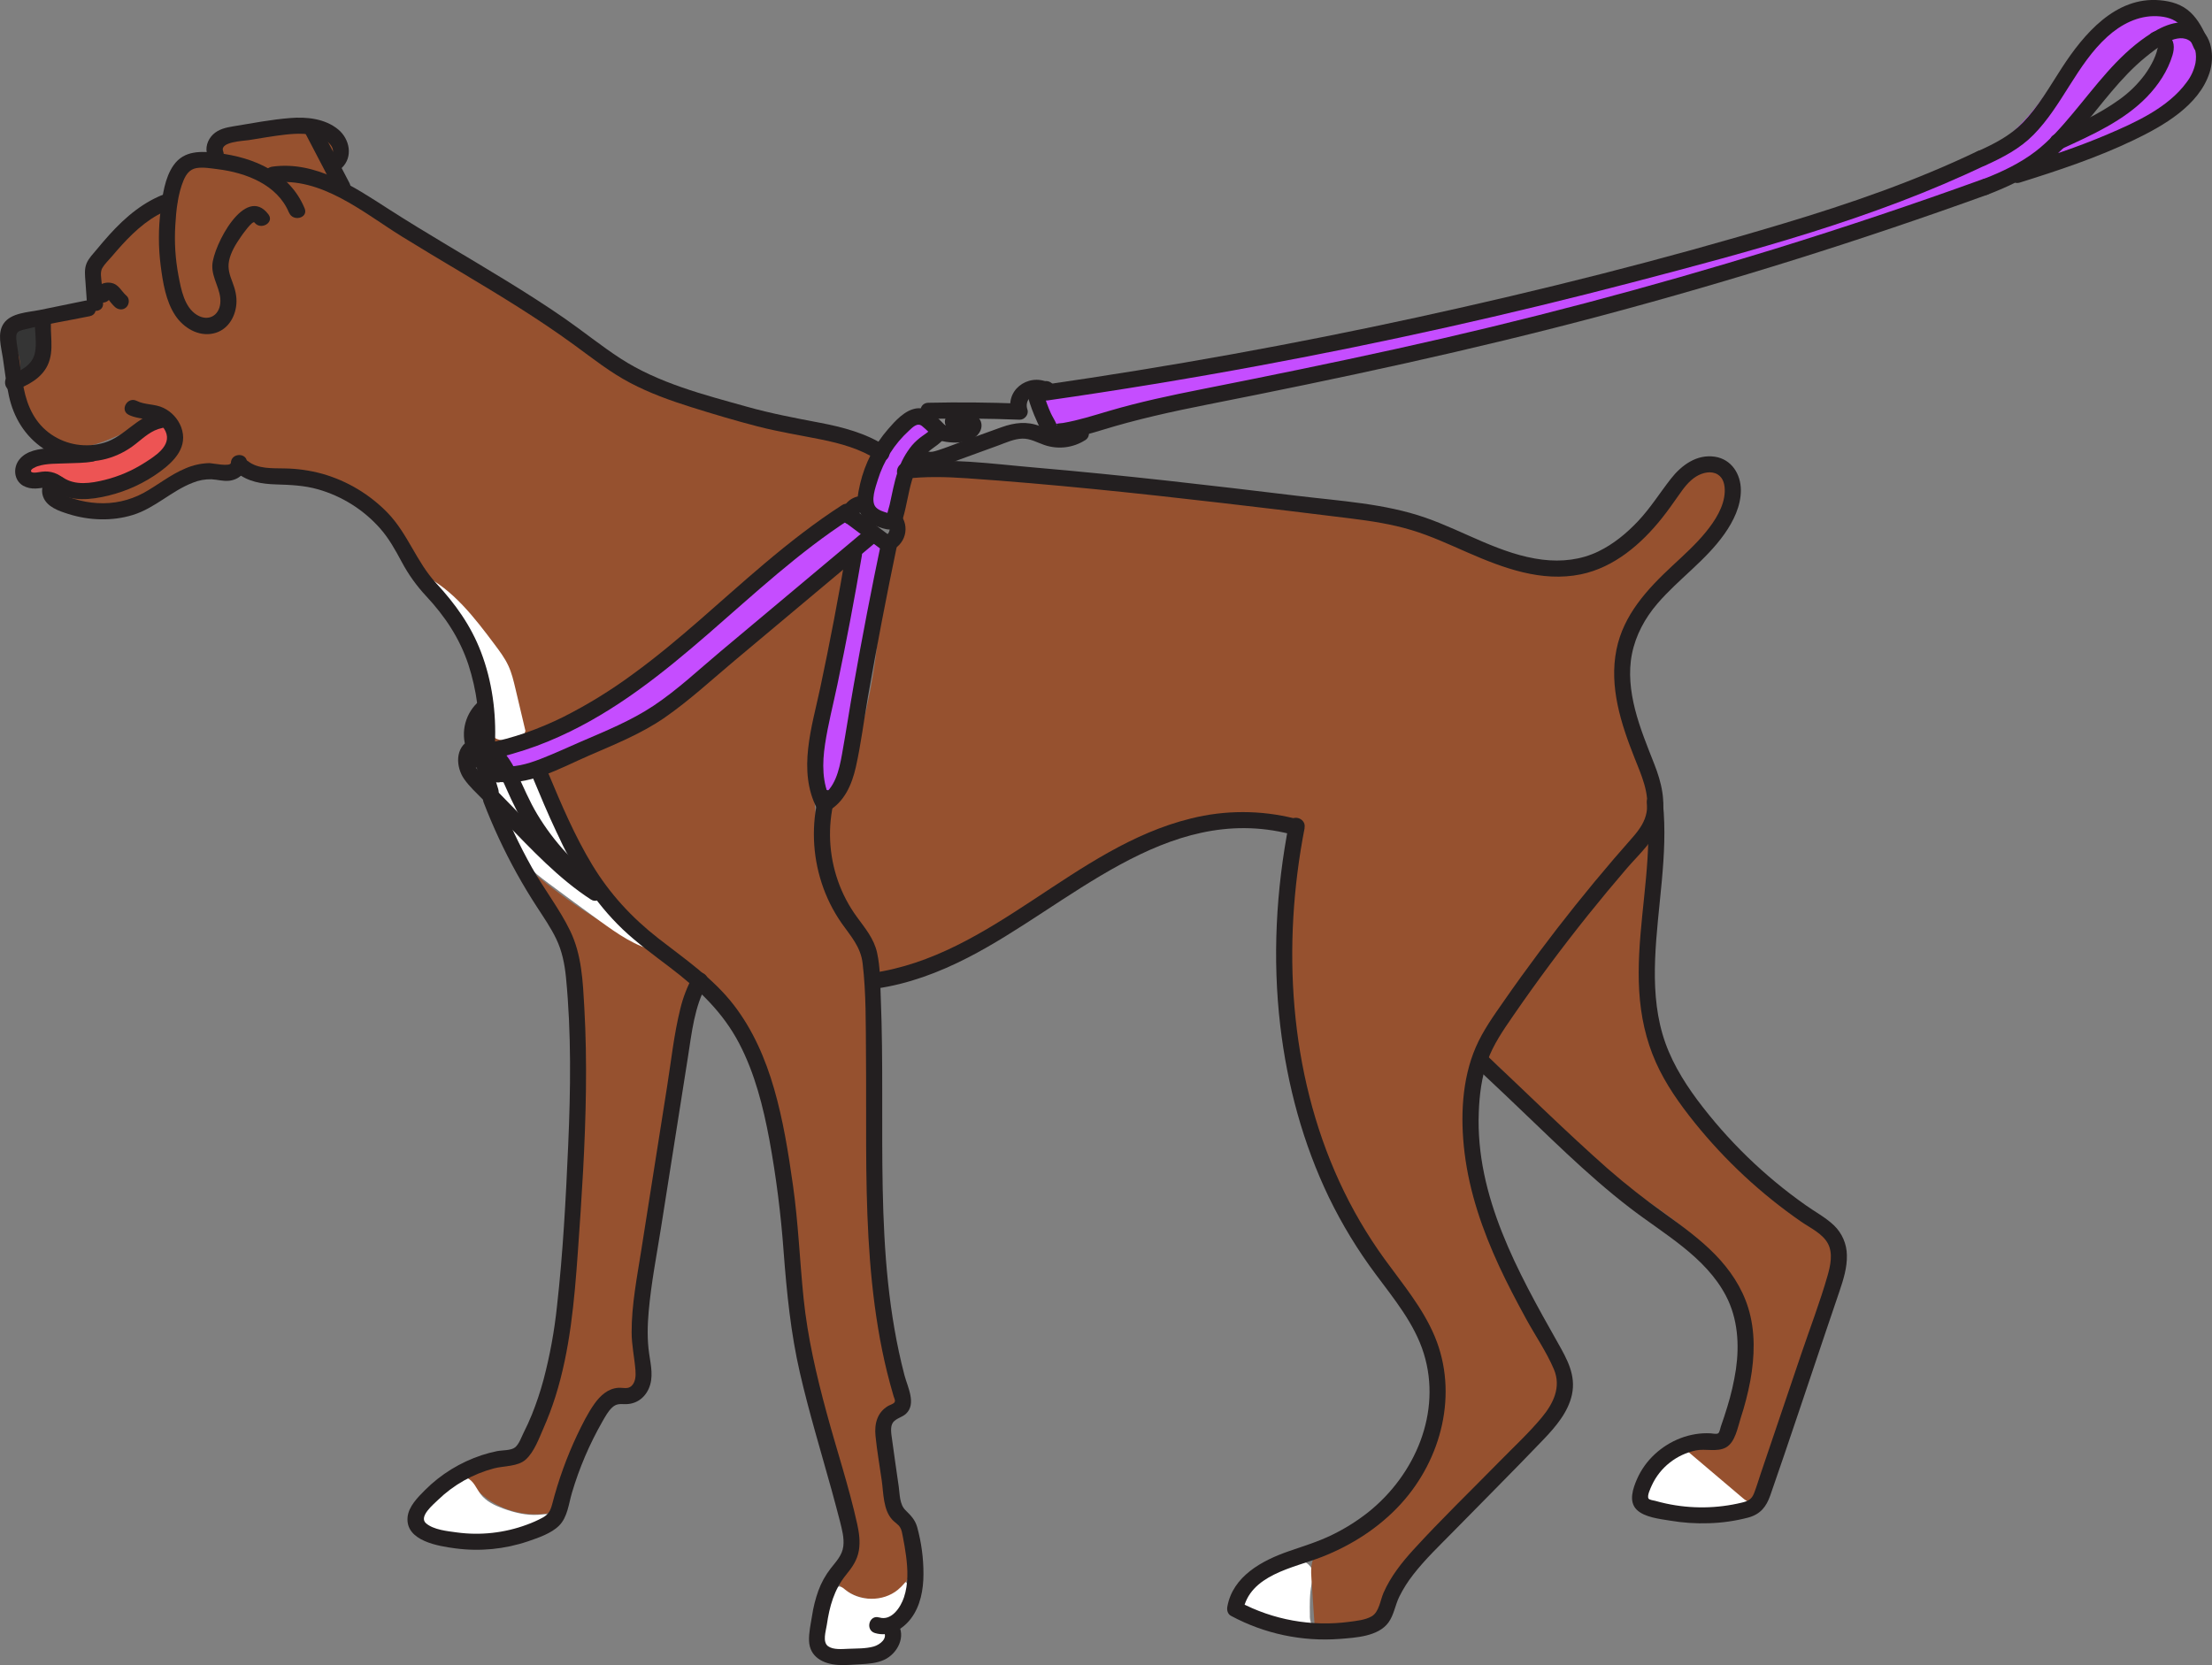 <svg width="445" height="335" viewBox="0 0 445 335" fill="none" xmlns="http://www.w3.org/2000/svg">
<rect x="0" y="0" width="445" height="335" fill="#808080" stroke="none"/>
<g clip-path="url(#clip0_66_1509)">
<path d="M17.463 91.736C16.621 92.33 15.623 92.663 14.593 92.693C13.549 92.723 12.524 92.439 11.49 92.29C10.192 92.118 8.871 92.233 7.622 92.628C7.19 92.825 6.768 93.045 6.359 93.288C5.925 93.459 5.505 93.666 5.104 93.905C4.725 94.175 4.425 94.635 4.523 95.092C4.634 95.429 4.847 95.724 5.134 95.933C5.675 96.423 6.262 96.934 6.987 97.015C8.707 97.207 10.327 96.796 12.077 97.186C13.589 97.524 15.101 97.702 16.567 97.97C18.15 98.259 20.125 97.429 21.618 96.98C23.654 96.385 25.729 95.898 27.704 95.117C29.678 94.335 31.574 93.223 32.946 91.614C33.757 90.654 34.393 89.467 34.398 88.206C34.404 86.946 33.66 85.632 32.456 85.256C31.558 84.985 30.563 85.256 29.751 85.716C28.94 86.175 28.25 86.846 27.514 87.433C25.267 89.221 22.556 90.308 19.862 91.3C19.075 91.626 18.251 91.854 17.409 91.979" fill="#ED5454"/>
<path d="M173.502 101.413L175.62 92.582C175.779 91.92 175.92 91.157 175.514 90.608C175.244 90.238 174.779 90.067 174.343 89.908C161.305 85.329 147.391 83.444 134.581 78.251C124.351 74.102 115.078 67.944 105.887 61.829L70.123 38.029C69.295 37.488 68.435 36.888 67.996 36C67.101 34.175 68.34 32 68.078 29.985C67.599 26.318 62.862 25.169 59.167 25.29C55.525 25.413 51.905 25.909 48.364 26.772C46.939 27.119 45.405 27.611 44.596 28.833C44.055 29.645 43.909 30.713 43.244 31.435C41.891 32.917 39.33 32.13 37.539 33.058C35.494 34.115 35.213 36.844 34.196 38.921C31.542 44.331 23.509 45.326 20.89 50.757C19.346 53.961 20.019 58.178 17.587 60.763C15.556 62.927 12.229 63.041 9.281 63.408C6.332 63.776 2.908 65.072 2.321 67.987C1.948 69.848 2.902 71.679 3.495 73.486C5.023 78.156 4.36 83.847 7.793 87.365C10.679 90.34 15.461 90.484 19.424 89.307C23.387 88.131 26.947 85.862 30.86 84.534C31.55 84.299 32.286 84.093 32.997 84.236C35.397 84.72 35.356 88.293 34.036 90.367C29.86 96.896 20.782 97.624 13.049 97.875C11.577 97.921 9.519 98.933 10.262 100.201C10.48 100.509 10.779 100.751 11.125 100.899C13.609 102.19 16.34 102.935 19.134 103.084C21.929 103.234 24.724 102.784 27.331 101.764C30.828 100.372 33.868 97.978 37.401 96.688C41.326 95.249 45.613 95.244 49.792 95.357C59.462 95.628 69.984 96.783 76.901 103.544C81.415 107.958 83.704 114.146 87.564 119.141C89.573 121.743 92.016 124.034 93.615 126.906C97.247 133.435 95.852 141.573 97.832 148.775C98.002 149.405 98.246 150.084 98.808 150.414C99.422 150.776 100.201 150.598 100.886 150.4C106.031 148.918 111.014 146.925 115.763 144.45C137.364 133.208 152.88 112.737 173.991 100.604" fill="#96512F"/>
<path d="M115.427 238.777C113.623 253.969 113.598 268.717 109.041 283.508C108.302 285.91 107.469 288.327 106.008 290.369C104.548 292.411 102.362 294.067 99.866 294.337C98.719 294.464 97.547 294.299 96.422 294.543C95.297 294.786 94.161 295.624 94.12 296.774C94.093 297.566 94.586 298.277 95.097 298.881C96.826 300.883 99.004 302.446 101.455 303.443C103.905 304.441 106.556 304.843 109.192 304.617C109.986 304.583 110.762 304.369 111.462 303.992C112.879 303.132 113.371 301.355 113.809 299.757C115.107 295.017 116.921 290.434 119.219 286.091C120.044 284.538 121.005 282.94 122.554 282.112C124.012 281.331 125.863 281.301 127.11 280.219C129.003 278.572 128.462 275.592 128.221 273.098C127.894 269.896 128.286 266.672 128.697 263.481C131.318 243.105 134.737 222.823 139.279 202.788C139.609 201.333 139.947 199.848 139.771 198.368C139.23 193.863 131.267 190.963 127.699 189.151C119.269 184.868 111.451 179.473 104.456 173.111L107.599 177.919C110.531 182.406 113.504 186.974 115.008 192.118C117.713 201.343 115.392 211.215 115.789 220.819C115.906 223.605 116.252 226.38 116.252 229.168C116.265 232.389 115.808 235.583 115.427 238.777Z" fill="#96512F"/>
<path d="M127.172 146.27C131.5 144.353 135.192 141.275 138.825 138.238L172.447 110.111C170.156 120.247 167.156 130.227 165.336 140.456C163.515 150.684 162.901 161.313 165.406 171.399C166.159 174.442 167.19 177.411 168.484 180.267C171.189 186.255 175.13 191.975 175.517 198.536L176.748 197.322C175.179 204.332 175.395 211.602 175.633 218.782C175.633 223.945 175.966 229.133 176.134 234.296C176.296 239.359 175.734 244.319 176.183 249.398C177.118 259.965 180.297 270.174 181.563 280.692C181.665 281.542 181.711 282.526 181.095 283.126C180.686 283.524 180.08 283.635 179.585 283.919C178.436 284.576 178.038 286.026 177.849 287.335C176.859 294.15 178.639 301.087 181.26 307.454C182.504 310.472 183.965 313.769 182.953 316.871C182.185 319.221 180.015 320.977 177.605 321.529C175.195 322.08 172.609 321.515 170.478 320.266C169.691 319.803 168.923 319.211 168.584 318.372C167.873 316.639 169.169 314.81 169.953 313.109C172.168 308.309 170.329 302.721 168.671 297.693C164.864 286.146 162.121 274.275 160.478 262.228C158.752 249.579 158.227 236.738 155.414 224.254C154.119 218.496 152.477 212.44 149.496 207.299C146.61 202.32 142.171 198.439 137.667 194.958C132.163 190.704 126.271 186.752 122.022 181.246C119.109 177.459 117.083 173.092 115.081 168.759C113.597 165.55 112.114 162.34 110.632 159.131C109.133 155.885 108.595 154.749 111.668 152.494C116.214 149.151 122.114 148.515 127.172 146.27Z" fill="#96512F"/>
<path d="M107.594 153.938C109.985 158.895 110.796 164.486 112.966 169.535C116.809 178.495 124.545 185.095 132.024 191.353C127.843 190.414 124.229 187.875 120.758 185.365C117.288 182.855 113.864 180.343 110.447 177.792C108.797 176.559 107.139 175.309 105.768 173.771C103.493 171.217 102.124 168.007 100.791 164.845C99.668 162.192 98.532 159.474 98.394 156.599C98.332 156.15 98.419 155.693 98.643 155.298C99.076 154.679 99.966 154.655 100.72 154.695L107.775 155.06" fill="white"/>
<path d="M172.295 102.5C168.581 103.777 165.495 106.376 162.487 108.896C160.006 110.977 157.518 113.05 155.024 115.117L146.369 122.289C141.167 126.598 135.963 130.909 130.577 134.984C121.164 142.103 110.964 148.594 99.514 151.458C100.193 154.162 103.014 155.964 105.805 156.153C108.597 156.342 111.323 155.22 113.723 153.781C116.122 152.342 118.321 150.565 120.772 149.229C124.853 147.012 129.628 146.022 133.228 143.09C135.368 141.346 136.961 139.014 139.063 137.226C140.794 135.758 142.825 134.695 144.678 133.378C146.636 131.988 148.381 130.324 150.134 128.683C156.772 122.471 163.639 116.521 170.734 110.833C171.021 110.603 171.37 110.357 171.73 110.446C172.311 110.589 172.349 111.395 172.249 111.988C170.191 124.185 166.123 135.98 164.191 148.199C163.634 151.715 163.266 155.355 164.251 158.768C164.389 159.242 164.573 159.739 164.978 160.018C166.028 160.743 167.305 159.477 167.897 158.341C174.659 145.411 173.153 129.751 177.57 115.85C178.246 113.716 179.058 111.36 178.124 109.326C177.727 108.461 177.042 107.76 176.388 107.076L171.597 102.148" fill="#C54DFF"/>
<path d="M188.098 86.962C187.74 86.089 187.37 85.196 186.726 84.507C186.082 83.817 185.103 83.368 184.186 83.62C183.77 83.757 183.383 83.973 183.047 84.255C181.164 85.743 179.576 87.57 178.365 89.642C176.323 93.01 175.03 96.864 174.897 100.796C174.862 101.245 174.905 101.696 175.025 102.129C175.43 103.368 176.813 103.944 178.043 104.372C178.411 104.499 178.855 104.623 179.174 104.42C179.493 104.217 179.585 103.833 179.653 103.476C180.353 99.725 180.413 95.695 182.444 92.466C183.76 90.391 185.775 88.856 188.125 88.139" fill="#C54DFF"/>
<path d="M209.144 78.435C208.752 80.015 208.974 81.686 209.766 83.108C210.14 83.774 210.64 84.385 210.848 85.121C211.057 85.856 210.819 86.795 210.11 87.073C209.653 87.249 209.144 87.111 208.668 86.992C205.804 86.286 202.795 86.432 200.012 87.411C197.451 88.32 195.187 89.9 192.739 91.081C190.291 92.263 187.459 93.05 184.865 92.236C184.537 92.164 184.245 91.979 184.04 91.714C183.677 91.135 184.17 90.408 184.67 89.945C185.65 89.047 186.778 88.325 188.003 87.809C188.288 87.722 188.542 87.555 188.736 87.327C189.052 86.851 188.722 86.227 188.395 85.756L186.071 82.408C187.543 82.008 189.09 82.021 190.613 82.037L201.519 82.143C202.617 82.143 203.891 82.083 204.538 81.196C205.046 80.501 204.987 79.514 205.476 78.808C205.689 78.508 205.988 78.281 206.335 78.157C206.681 78.034 207.056 78.019 207.411 78.117C207.765 78.214 208.081 78.418 208.316 78.7C208.551 78.983 208.692 79.332 208.722 79.698" fill="#898989"/>
<path d="M183.15 317.061C182.377 318.061 181.595 319.073 180.616 319.873C177.64 322.307 172.904 322.272 169.964 319.784C169.754 319.578 169.509 319.411 169.241 319.289C168.205 318.903 167.324 320.101 166.872 321.123L165.376 324.466C164.727 325.913 164.067 327.538 164.578 329.042C164.973 330.194 165.993 331.024 167.061 331.611C168.42 332.347 169.915 332.797 171.455 332.933C172.994 333.068 174.545 332.886 176.012 332.398C177.8 331.79 179.669 330.094 179.022 328.32C178.893 328.086 178.834 327.82 178.852 327.554C178.912 327.379 179.016 327.222 179.155 327.1C180.397 325.84 181.838 324.715 182.671 323.159C183.504 321.604 183.542 319.4 182.157 318.291" fill="white"/>
<path d="M112.362 306.583C112.481 305.742 111.718 304.993 110.899 304.771C110.079 304.549 109.214 304.703 108.367 304.771C105.949 304.944 103.533 304.357 101.256 303.53C99.538 302.905 97.799 302.088 96.695 300.633C95.813 299.473 95.278 297.875 93.912 297.366C92.714 296.92 91.361 297.553 90.433 298.432C89.506 299.311 88.827 300.43 87.883 301.29C86.584 302.472 84.796 303.154 83.866 304.641C83.688 304.89 83.593 305.188 83.595 305.493C83.655 305.839 83.827 306.156 84.085 306.394C86.552 309.071 90.544 309.534 94.172 309.826C99.657 310.269 105.678 310.567 110.112 307.308C110.463 307.037 110.829 306.559 110.536 306.226" fill="white"/>
<path d="M268.501 327.954C266.768 328.225 264.544 328.225 263.787 326.651C263.575 326.099 263.482 325.508 263.516 324.917C263.481 322.867 263.446 320.801 263.846 318.791C264.014 317.945 264.257 317.077 264.084 316.23C263.722 314.478 261.626 313.545 259.857 313.818C258.088 314.091 256.589 315.23 255.174 316.33L250.487 319.979C250.021 320.341 249.529 320.739 249.345 321.301C248.999 322.356 249.873 323.406 250.752 324.079C254.176 326.705 258.596 327.554 262.843 328.325C263.416 328.428 264.284 328.266 264.176 327.692" fill="white"/>
<path d="M353.449 302.883C351.331 302.072 349.662 300.379 348.21 298.648C346.757 296.917 345.364 295.062 343.533 293.718C341.702 292.373 339.273 291.605 337.13 292.365C334.123 293.423 331.991 297.017 330.295 299.476C330.008 299.889 329.708 300.341 329.706 300.844C329.706 301.834 330.76 302.434 331.669 302.818C338.145 305.566 345.7 306.875 352.335 303.389" fill="white"/>
<path d="M180.57 100.772C179.096 109.156 177.513 117.21 176.85 125.654C176.141 134.735 174.404 143.706 171.673 152.396C171.059 154.349 170.345 156.364 168.863 157.773C168.051 158.555 166.999 159.125 166.361 160.069C165.722 161.013 165.566 162.263 165.506 163.434C165.176 169.995 166.626 176.523 169.701 182.328C172.368 187.339 176.312 192.04 176.58 197.709C191.695 194.65 203.478 183.199 216.929 175.658C224.185 171.6 232.007 168.65 240.135 166.904C244.39 165.989 256.145 162.541 259.44 167.131C260.438 168.518 260.251 170.395 260.065 172.091C257.032 198.325 258.563 224.703 273.173 247.499C275.645 251.361 278.407 255.029 280.966 258.834C284.295 263.781 288.959 269.604 289.159 275.694C289.378 282.283 287.963 288.909 284.56 294.589C280.433 301.482 274.063 306.794 267.162 310.908C266.207 311.478 265.207 312.057 264.576 312.974C263.651 314.326 263.724 316.103 263.835 317.739C264.084 321.374 264.331 325.011 264.576 328.65C267.422 327.297 270.89 328.65 273.892 327.695C277.858 326.454 279.546 321.942 281.553 318.305C284.184 313.529 288.098 309.612 291.961 305.764L308.694 289.098C310.046 287.746 311.399 286.394 312.332 284.722C314.055 281.617 314.031 277.79 313.103 274.367C312.175 270.943 310.414 267.808 308.775 264.665C304.276 256.096 300.461 247.185 297.366 238.015C295.956 233.833 294.688 229.552 294.466 225.146C294.317 222.139 294.531 215.358 297.276 213.295C299.924 211.307 303.838 217.549 305.932 219.721C312.118 226.12 318.553 232.321 325.721 237.625C330.641 241.265 335.894 244.476 340.471 248.535C345.048 252.595 348.997 257.682 350.358 263.648C351.905 270.429 349.965 277.463 348.042 284.149C347.628 285.59 347.179 287.094 346.149 288.184C344.363 290.077 340.631 289.563 338.369 291.032L350.612 301.415C351.12 301.845 351.724 302.305 352.381 302.191C353.241 302.042 353.62 301.044 353.847 300.2C357.282 287.397 362.722 275.359 367.179 262.913C368.194 260.078 369.224 257.136 368.978 254.136C368.494 248.205 363.344 243.905 358.7 240.184C347.323 231.08 335.978 220.302 332.659 206.12C328.872 190.03 336.214 172.737 331.764 156.824C329.979 150.446 326.354 144.529 325.854 137.924C325.042 127.03 332.87 117.483 341.001 110.192C343.528 107.931 346.233 105.607 347.388 102.422C348.543 99.236 347.388 94.93 344.161 93.921C340.39 92.747 337.014 96.423 334.71 99.628C330.311 105.745 325.099 112.107 317.752 113.783C309.41 115.677 301.198 111 293.192 107.985C282.913 104.117 271.882 102.898 260.976 101.708L188.882 93.843C187.172 93.656 185.336 93.494 183.832 94.327C181.652 95.538 180.994 98.316 180.57 100.772Z" fill="#96512F"/>
<path d="M7.079 64.701C7.079 64.588 7.252 64.598 7.349 64.66C9.034 65.772 9.578 68.101 9.121 70.07C8.664 72.038 7.401 73.707 6.086 75.241C5.816 75.568 5.445 75.92 5.018 75.863C4.59 75.806 4.303 75.284 4.206 74.827C4.003 73.913 4.071 72.955 3.892 72.036C3.714 71.116 3.278 70.207 3.002 69.28C2.662 68.141 2.594 66.811 3.297 65.851C4.036 64.842 5.461 64.528 6.681 64.847" fill="#353535"/>
<path d="M105.725 147.139L103.685 138.522C103.317 136.97 102.947 135.409 102.279 133.96C101.573 132.431 100.555 131.068 99.547 129.721C95.47 124.277 91.161 118.633 85.067 115.628C84.645 116.369 85.365 117.216 85.987 117.792C88.313 119.974 90.101 122.66 91.865 125.316C92.911 126.892 93.966 128.485 94.662 130.246C95.57 132.556 95.822 135.057 96.211 137.508C96.699 140.572 97.412 143.596 98.346 146.555C98.483 147.113 98.738 147.635 99.095 148.085C99.833 148.897 101.051 148.983 102.143 149.018C102.89 149.043 103.661 149.062 104.356 148.789C105.051 148.515 105.654 147.866 105.633 147.12" fill="white"/>
<path d="M210.816 79.555C211.468 79.049 212.309 78.87 213.121 78.711C246.245 72.147 280.173 68.753 312.204 58.053C314.612 57.242 317.033 56.398 319.556 56.117C322.207 55.825 325.01 56.314 327.625 55.763C329.897 55.281 332.172 54.226 334.415 53.507C339.713 51.809 345.016 50.124 350.325 48.452C360.939 45.111 371.572 41.83 382.224 38.608C384.991 37.769 387.761 36.936 390.439 35.849C397.515 32.973 403.786 28.418 408.708 22.578C411.413 19.357 413.677 15.787 416.263 12.468C418.849 9.15 421.832 6.029 425.562 4.084C429.292 2.139 433.877 1.496 437.734 3.178C441.592 4.86 444.372 9.174 443.547 13.301C443.039 15.843 441.327 17.975 439.466 19.792C429.641 29.299 415.327 31.962 402.395 36.393C392.008 39.957 382.108 44.901 371.542 47.919C366.806 49.272 361.964 50.232 357.239 51.619C350.025 53.734 343.135 56.882 335.843 58.746C333.019 59.465 330.238 59.338 327.401 60.098C323.627 61.104 319.857 62.121 316.081 63.122C300.979 67.124 285.834 70.984 270.559 74.27C253.546 77.929 236.367 80.877 219.52 85.253C217.145 85.87 214.557 86.5 212.314 85.505C210.072 84.509 208.882 81.064 210.816 79.555ZM432.379 15.473C433.953 13.269 435.446 10.526 434.543 7.973C432.379 10.272 429.211 11.343 426.893 13.474C425.968 14.374 425.125 15.355 424.375 16.406C422.005 19.524 419.63 22.648 417.612 26.012L417.182 27.135C423.561 25.712 428.578 20.787 432.379 15.473Z" fill="#C54DFF"/>
<path d="M67.504 38.47L61.334 26.651C60.366 24.801 63.168 23.159 64.136 25.012L70.306 36.831C71.272 38.681 68.472 40.322 67.504 38.47Z" fill="#231F20"/>
<path d="M66.452 31.486C67.977 30.031 65.911 28.265 64.588 27.7C62.359 26.724 59.792 26.826 57.431 27.083C54.958 27.354 52.502 27.808 50.046 28.192C49.01 28.355 44.158 28.514 44.888 30.413C45.637 32.365 42.499 33.209 41.758 31.276C41.193 29.804 41.729 28.146 42.84 27.067C43.952 25.988 45.475 25.653 46.936 25.415C50.722 24.798 54.555 24.046 58.383 23.749C61.691 23.478 65.388 23.857 68.039 26.047C70.358 27.965 71.082 31.57 68.751 33.791C67.239 35.232 64.942 32.941 66.457 31.497L66.452 31.486Z" fill="#231F20"/>
<path d="M58.137 42.791C55.808 37.139 49.449 34.743 43.817 34.045C42.464 33.877 40.855 33.585 39.502 33.823C38.15 34.061 37.42 35.105 36.917 36.309C35.77 39.067 35.437 42.37 35.267 45.323C35.057 48.727 35.274 52.145 35.913 55.495C36.432 58.2 37.076 61.818 39.63 63.371C41.858 64.723 44.058 63.565 44.315 61.034C44.585 58.359 42.594 56.082 42.713 53.361C42.878 49.507 49.324 36.971 53.996 43.127C55.259 44.79 52.44 46.41 51.193 44.766C50.812 44.266 48.669 47.327 48.488 47.592C47.46 49.08 46.433 50.7 46.075 52.498C45.77 54.026 46.211 55.341 46.757 56.755C47.304 58.17 47.685 59.652 47.55 61.21C47.317 63.914 45.727 66.462 42.951 67.084C39.862 67.776 36.884 65.934 35.234 63.427C33.341 60.55 32.754 56.772 32.321 53.42C31.848 49.725 31.848 45.984 32.321 42.288C32.702 39.292 33.132 35.797 34.91 33.253C37.052 30.196 40.495 30.399 43.836 30.797C51.104 31.66 58.337 34.773 61.285 41.926C62.083 43.855 58.943 44.696 58.156 42.789L58.137 42.791Z" fill="#231F20"/>
<path d="M34.58 41.967C30.568 43.338 27.368 46.178 24.55 49.255C23.822 50.053 23.114 50.878 22.418 51.689C21.815 52.403 21.034 53.128 20.574 53.937C20.09 54.789 20.39 56.006 20.455 56.955L20.739 60.996C20.885 63.078 17.639 63.07 17.493 60.996L17.192 56.701C17.103 55.435 16.922 54.153 17.43 52.953C17.871 51.93 18.726 51.073 19.432 50.221C20.26 49.223 21.096 48.236 21.964 47.273C25.248 43.633 29.018 40.436 33.717 38.827C35.697 38.15 36.546 41.282 34.58 41.958V41.967Z" fill="#231F20"/>
<path d="M19.037 59.316C19.064 57.566 20.714 56.639 22.316 56.909C23.917 57.18 24.36 58.57 25.442 59.498C26.108 60.065 26.027 61.204 25.442 61.791C24.782 62.451 23.82 62.362 23.146 61.791C22.63 61.301 22.169 60.757 21.769 60.168C21.769 60.168 21.539 59.944 21.656 60.055C21.899 60.285 21.512 59.949 21.669 60.076C21.78 60.168 21.94 59.992 21.71 60.101C21.87 60.039 22.01 59.933 22.112 59.794C22.213 59.656 22.273 59.491 22.283 59.319C22.251 61.407 19.005 61.412 19.037 59.319V59.316Z" fill="#231F20"/>
<path d="M18.088 63.614C13.619 64.523 9.07 65.253 4.644 66.359C3.597 66.629 3.2 66.924 3.27 68.071C3.34 69.218 3.581 70.318 3.744 71.427C4.071 73.661 4.344 75.912 4.78 78.129C5.515 81.853 7.111 85.234 10.335 87.422C11.875 88.472 13.63 89.164 15.471 89.448C17.313 89.733 19.195 89.602 20.979 89.067C25.037 87.86 27.53 83.838 31.704 83C33.744 82.589 34.615 85.705 32.567 86.129C30.471 86.549 28.945 88.022 27.311 89.304C25.571 90.699 23.563 91.722 21.412 92.312C19.267 92.886 17.024 92.998 14.832 92.639C12.64 92.281 10.549 91.46 8.699 90.232C5.009 87.73 2.748 84.012 1.799 79.684C1.241 77.166 0.952 74.581 0.576 72.028C0.254 69.826 -0.633 67.038 0.768 65.047C2.261 62.927 5.667 62.84 7.971 62.372L17.227 60.479C19.267 60.065 20.141 63.184 18.09 63.608L18.088 63.614Z" fill="#231F20"/>
<path d="M27.515 80.658C29.159 81.496 31.163 81.234 32.868 82.062C34.507 82.846 35.785 84.227 36.441 85.921C37.907 89.873 35.124 92.75 32.167 94.914C29.084 97.161 25.593 98.786 21.888 99.698C18.342 100.566 14.25 101.034 11.069 98.887C9.343 97.727 10.966 94.914 12.692 96.085C15.156 97.74 18.302 97.237 21.026 96.569C23.872 95.867 26.585 94.704 29.056 93.126C31.104 91.82 34.629 89.689 33.311 86.795C31.994 83.901 28.256 84.669 25.886 83.46C24.023 82.513 25.664 79.712 27.509 80.658H27.515Z" fill="#231F20"/>
<path d="M11.563 98.833C11.761 98.773 12.375 99.403 12.743 99.579C13.425 99.892 14.13 100.152 14.853 100.355C16.387 100.834 17.974 101.124 19.578 101.218C22.807 101.427 26.029 100.721 28.875 99.181C31.739 97.61 34.263 95.503 37.301 94.246C38.809 93.586 40.43 93.224 42.075 93.177C42.686 93.177 46.403 93.989 46.446 93.118C46.527 91.035 49.773 91.025 49.692 93.118C49.616 95.125 48.036 96.52 46.092 96.726C44.888 96.856 43.738 96.493 42.548 96.431C41.266 96.397 39.992 96.63 38.805 97.115C34.498 98.765 31.198 102.224 26.735 103.606C22.556 104.902 17.923 104.731 13.771 103.417C11.877 102.819 9.462 102.021 8.694 99.982C8.028 98.216 8.877 96.266 10.701 95.701C12.702 95.081 13.557 98.213 11.563 98.83V98.833Z" fill="#231F20"/>
<path d="M49.882 92.78C51.878 94.381 54.783 94.192 57.185 94.246C59.776 94.277 62.352 94.641 64.851 95.328C69.845 96.751 74.377 99.463 77.991 103.192C82.049 107.393 83.785 113.064 87.729 117.321C91.591 121.497 94.716 125.83 96.763 131.182C99 137.029 99.85 143.388 99.574 149.624C99.484 151.704 96.236 151.718 96.328 149.624C96.607 144.226 95.892 138.823 94.218 133.684C92.457 128.402 89.525 124.001 85.752 119.958C83.812 117.885 82.153 115.566 80.818 113.061C79.522 110.649 78.229 108.288 76.395 106.235C73.081 102.522 68.782 99.825 63.996 98.457C61.191 97.659 58.429 97.553 55.535 97.464C52.641 97.375 49.909 96.942 47.59 95.082C45.968 93.775 48.27 91.492 49.887 92.788L49.882 92.78Z" fill="#231F20"/>
<path d="M176.585 92.582C173.104 90.319 169.149 89.221 165.116 88.409C160.878 87.552 156.62 86.881 152.428 85.797C147.943 84.636 143.485 83.306 139.063 81.918C134.87 80.601 130.707 79.103 126.807 77.05C122.779 74.941 119.233 72.114 115.568 69.44C111.902 66.765 108.134 64.249 104.304 61.824C96.563 56.923 88.6 52.387 80.812 47.562C73.087 42.775 64.582 35.465 54.861 36.763C53.985 36.879 53.238 35.933 53.238 35.14C53.238 34.167 53.995 33.631 54.861 33.518C63.538 32.357 71.25 37.615 78.186 42.072C85.968 47.07 94.001 51.652 101.878 56.49C105.814 58.908 109.722 61.388 113.509 64.014C117.296 66.64 120.915 69.583 124.797 72.106C132.463 77.093 141.597 79.409 150.312 81.843C155.114 83.195 159.958 84.106 164.849 85.039C169.523 85.929 174.191 87.138 178.222 89.759C179.969 90.895 178.343 93.705 176.585 92.564V92.582Z" fill="#231F20"/>
<path d="M188.144 88.174C187.273 87.363 186.429 86.495 185.514 85.74C184.552 84.929 183.599 85.981 182.85 86.665C181.39 87.995 180.116 89.516 179.063 91.187C178.007 92.855 177.177 94.656 176.594 96.542C176.166 97.938 175.071 100.848 176.212 102.067C176.78 102.673 177.697 102.946 178.465 103.179L178.812 103.279C179.385 103.368 179.269 103.468 178.465 103.574C178.409 103.536 178.925 101.772 178.966 101.599C179.485 99.341 179.858 97.034 180.619 94.838C181.237 92.935 182.203 91.162 183.467 89.61C184.104 88.876 184.831 88.225 185.631 87.671C186.415 87.106 187.192 86.678 187.597 85.761C188.438 83.855 191.235 85.505 190.4 87.398C189.588 89.234 187.681 89.929 186.342 91.276C184.857 92.769 184.005 94.77 183.424 96.764C182.712 99.198 182.385 101.748 181.674 104.19C181.059 106.3 179.656 106.925 177.616 106.308C175.909 105.791 174.1 104.988 173.158 103.382C172.09 101.562 172.598 99.249 173.042 97.313C173.995 93.252 175.924 89.484 178.663 86.338C180.099 84.674 182.012 82.551 184.284 82.181C186.88 81.753 188.766 84.315 190.456 85.886C191.99 87.311 189.691 89.602 188.163 88.182L188.144 88.174Z" fill="#231F20"/>
<path d="M181.092 103.457C181.571 104.032 181.905 104.714 182.065 105.446C182.224 106.177 182.205 106.936 182.008 107.658C181.811 108.38 181.443 109.045 180.934 109.594C180.426 110.143 179.792 110.562 179.087 110.814C177.113 111.506 176.263 108.38 178.224 107.685C178.903 107.447 179.22 106.262 178.798 105.754C178.238 105.078 178.138 104.117 178.798 103.457C179.374 102.881 180.532 102.779 181.092 103.457Z" fill="#231F20"/>
<path d="M173.445 103.044C173.275 103.006 173.248 102.998 173.364 103.017C173.48 103.036 173.453 103.036 173.283 103.017L173.418 102.99C173.345 103.001 173.272 103.018 173.202 103.041C173.045 103.071 173.345 102.927 173.101 103.071C173.066 103.092 172.717 103.355 172.934 103.163C172.907 103.187 172.636 103.471 172.753 103.33C172.869 103.19 172.647 103.503 172.628 103.539C172.766 103.295 172.604 103.631 172.585 103.709C172.65 103.439 172.601 103.755 172.609 103.874C172.658 104.75 171.825 105.497 170.986 105.497C170.558 105.49 170.149 105.317 169.846 105.014C169.543 104.711 169.37 104.302 169.363 103.874C169.215 101.283 171.868 99.306 174.308 99.901C174.514 99.958 174.706 100.054 174.874 100.185C175.043 100.316 175.184 100.479 175.289 100.665C175.394 100.85 175.462 101.055 175.489 101.266C175.515 101.478 175.499 101.693 175.443 101.898C175.386 102.104 175.289 102.297 175.158 102.465C175.027 102.633 174.864 102.774 174.679 102.879C174.493 102.985 174.289 103.052 174.077 103.079C173.866 103.105 173.651 103.09 173.445 103.033V103.044Z" fill="#231F20"/>
<path d="M177.354 110.581L170.026 105.11C168.371 103.874 169.988 101.053 171.663 102.308L178.99 107.777C180.646 109.013 179.031 111.833 177.367 110.581H177.354Z" fill="#231F20"/>
<path d="M180.478 109.651C178.355 119.809 176.398 130.001 174.605 140.226C173.794 144.894 173.223 149.654 172.184 154.29C171.392 157.824 169.877 161.381 166.563 163.215C165.825 163.62 164.754 163.426 164.343 162.63C160.423 155.058 163.339 146.244 165 138.452C166.948 129.303 168.701 120.114 170.261 110.884C170.61 108.829 173.74 109.702 173.393 111.747C171.917 120.445 170.272 129.111 168.46 137.746C167.618 141.746 166.585 145.735 165.974 149.778C165.408 153.543 165.354 157.532 167.145 160.994L164.924 160.41C167.997 158.709 168.814 154.95 169.39 151.755C170.223 147.114 170.932 142.446 171.751 137.8C173.463 128.105 175.328 118.438 177.348 108.799C177.775 106.754 180.905 107.62 180.478 109.662V109.651Z" fill="#231F20"/>
<path d="M176.832 108.566L147.865 132.842C143.237 136.721 138.73 140.899 133.764 144.348C129.06 147.617 123.691 149.757 118.462 152.034C112.571 154.59 106.19 158.365 99.544 157.197C97.491 156.837 98.362 153.708 100.407 154.068C103.247 154.568 106.087 153.724 108.706 152.716C111.448 151.655 114.115 150.409 116.82 149.24C121.827 147.077 126.958 145.008 131.519 141.965C136.293 138.782 140.559 134.752 144.949 131.071L158.931 119.358L174.543 106.273C176.134 104.94 178.441 107.225 176.84 108.569L176.832 108.566Z" fill="#231F20"/>
<path d="M171.043 104.423C150.54 117.646 135.108 138.022 112.549 148.188C109.508 149.575 106.367 150.731 103.152 151.647C101.105 152.218 96.1 153.968 95.995 150.241C95.935 148.15 99.181 148.153 99.241 150.241C99.187 148.348 98.21 149.714 99.014 149.332C99.283 149.241 99.562 149.178 99.844 149.143C100.515 148.986 101.183 148.817 101.848 148.637C103.171 148.28 104.483 147.872 105.781 147.423C108.385 146.513 110.928 145.44 113.396 144.21C118.339 141.708 123.061 138.792 127.513 135.493C136.766 128.748 145.032 120.783 153.769 113.41C158.76 109.196 163.913 105.161 169.407 101.618C171.167 100.485 172.796 103.292 171.043 104.423Z" fill="#231F20"/>
<path d="M98.762 143.309C97.806 144.062 97.116 145.101 96.793 146.275C96.471 147.448 96.532 148.694 96.969 149.83C97.064 150.175 97.043 150.541 96.909 150.873C96.774 151.205 96.534 151.483 96.225 151.663C93.42 153.016 97.685 156.762 98.705 157.806C101.143 160.308 103.578 162.809 106.008 165.308C110.523 169.938 115.051 174.625 120.501 178.171C122.246 179.307 120.62 182.117 118.862 180.973C112.297 176.702 106.961 170.925 101.518 165.354L97.131 160.851C95.851 159.542 94.45 158.273 93.393 156.77C91.68 154.336 91.48 150.341 94.575 148.859L93.828 150.692C93.231 149.003 93.163 147.172 93.632 145.443C94.101 143.714 95.086 142.169 96.455 141.013C98.056 139.696 100.366 141.981 98.751 143.309H98.762Z" fill="#231F20"/>
<path d="M119.46 180.751C114.227 177.025 109.737 172.354 106.22 166.979C104.491 164.329 103.125 161.522 101.846 158.633C100.702 156.048 99.471 153.259 96.934 151.772C95.132 150.714 96.766 147.907 98.573 148.967C101.124 150.468 102.738 152.905 103.983 155.526C105.316 158.336 106.487 161.181 108.097 163.858C111.427 169.391 115.851 174.186 121.099 177.949C122.784 179.153 121.164 181.971 119.463 180.751H119.46Z" fill="#231F20"/>
<path d="M98.881 156.664C98.465 155.967 97.88 155.386 97.182 154.973C96.483 154.559 95.692 154.327 94.881 154.298C92.798 154.222 92.787 150.976 94.881 151.052C96.257 151.092 97.601 151.477 98.789 152.171C99.978 152.865 100.973 153.846 101.684 155.025C102.766 156.816 99.963 158.449 98.881 156.664Z" fill="#231F20"/>
<path d="M110.269 155.482C112.909 161.806 115.592 168.15 119.152 174.025C122.668 179.826 127.091 184.619 132.43 188.789C137.77 192.959 143.428 196.778 147.615 202.201C151.467 207.188 153.994 213.035 155.73 219.058C157.559 225.382 158.595 231.921 159.517 238.426C160.599 245.998 160.886 253.658 161.665 261.268C162.476 269.076 164.24 276.684 166.293 284.241C168.308 291.681 170.767 299.056 172.438 306.586C172.831 308.347 173.085 310.169 172.782 311.965C172.457 313.899 171.43 315.365 170.212 316.85C167.802 319.811 166.885 323.189 166.336 326.916C166.155 328.155 165.392 330.389 166.62 331.243C167.678 331.968 169.433 331.784 170.626 331.735C172.306 331.657 174.143 331.735 175.779 331.273C177.01 330.919 178.73 329.623 177.735 328.209C176.531 326.497 179.344 324.874 180.537 326.573C182.395 329.218 180.537 332.723 177.889 333.945C176.361 334.651 174.67 334.756 173.02 334.851C171.54 334.924 170.045 335.081 168.56 334.981C165.646 334.781 162.879 333.412 162.758 330.137C162.701 328.514 163.09 326.778 163.35 325.188C163.607 323.445 164.034 321.731 164.624 320.071C165.217 318.448 166.059 316.927 167.118 315.562C168.2 314.18 169.436 312.933 169.655 311.105C169.855 309.434 169.385 307.727 168.99 306.123C168.473 304.09 167.908 302.067 167.367 300.038C165.17 292.108 162.768 284.227 160.921 276.208C159.074 268.189 158.276 260.097 157.651 251.902C157.106 244.321 156.147 236.775 154.778 229.298C153.534 222.655 151.857 215.97 148.711 209.947C145.4 203.602 140.456 198.961 134.821 194.674C131.575 192.199 128.243 189.787 125.27 186.974C122.449 184.264 119.944 181.243 117.805 177.968C113.344 171.255 110.231 163.766 107.139 156.359C106.798 155.547 107.507 154.582 108.272 154.363C109.203 154.092 109.933 154.69 110.269 155.496V155.482Z" fill="#231F20"/>
<path d="M176.872 325.426C179.358 326.194 181.2 323.373 181.86 321.369C182.753 318.683 182.636 315.787 182.274 313.017C182.103 311.714 181.871 310.413 181.619 309.123C181.5 308.514 181.4 307.817 181.065 307.284C180.686 306.686 180.026 306.321 179.547 305.812C177.654 303.806 177.751 300.428 177.383 297.858C176.961 294.883 176.428 291.895 176.131 288.904C175.89 286.469 176.45 284.214 178.641 282.889C178.963 282.694 179.699 282.488 179.931 282.172C180.202 281.809 179.899 281.361 179.772 280.92C179.304 279.311 178.857 277.699 178.457 276.07C177.74 273.155 177.145 270.21 176.653 267.248C174.646 255.175 174.294 242.921 174.246 230.707C174.221 224.535 174.27 218.363 174.213 212.191C174.159 206.098 174.259 199.851 173.537 193.8C173.142 190.504 171.167 188.37 169.331 185.771C167.593 183.28 166.233 180.545 165.295 177.657C163.445 171.979 163.234 165.894 164.686 160.102C165.192 158.076 168.324 158.933 167.816 160.964C166.484 166.336 166.743 171.979 168.563 177.205C169.471 179.808 170.76 182.263 172.387 184.489C174.045 186.771 175.82 188.846 176.445 191.675C177.102 194.636 177.069 197.798 177.191 200.819C177.321 204.021 177.394 207.226 177.435 210.431C177.516 216.854 177.464 223.28 177.483 229.706C177.519 242.288 177.778 254.959 179.945 267.383C180.486 270.507 181.151 273.604 181.952 276.679C182.561 279.021 184.416 282.442 182.255 284.455C181.522 285.139 180.269 285.377 179.672 286.164C179.017 287.024 179.32 288.552 179.45 289.528C179.872 292.717 180.351 295.898 180.802 299.081C181.024 300.647 180.956 302.645 182.136 303.825C183.218 304.906 184.056 305.702 184.505 307.222C185.36 310.314 185.788 313.509 185.777 316.717C185.777 319.803 185.171 323.138 183.266 325.642C181.573 327.879 178.836 329.429 176.001 328.563C174.013 327.946 174.86 324.815 176.864 325.434L176.872 325.426Z" fill="#231F20"/>
<path d="M142.19 198.06C139.693 202.515 139.171 207.759 138.389 212.722L135.701 229.76L133.015 246.799C132.119 252.462 131.005 258.145 130.499 263.859C130.25 266.691 130.182 269.577 130.599 272.395C130.945 274.751 131.521 277.158 130.496 279.427C129.601 281.409 127.826 282.583 125.649 282.51C124.594 282.478 123.942 282.448 123.136 283.2C122.33 283.951 121.746 285.039 121.183 286.018C118.595 290.543 116.54 295.354 115.059 300.352C114.41 302.545 114.177 305.266 112.476 306.956C110.88 308.544 108.305 309.391 106.222 310.113C101.537 311.698 96.549 312.184 91.645 311.535C88.226 311.084 81.564 310.059 81.992 305.28C82.186 303.116 84.045 301.261 85.508 299.795C87.102 298.201 88.876 296.8 90.796 295.619C92.72 294.439 94.774 293.486 96.917 292.779C97.92 292.449 98.942 292.178 99.977 291.968C101.002 291.76 102.811 291.87 103.626 291.205C104.44 290.54 104.897 289.136 105.34 288.257C105.938 287.07 106.495 285.861 106.993 284.63C107.916 282.335 108.701 279.987 109.344 277.598C110.623 272.756 111.527 267.821 112.049 262.84C113.26 252.103 113.831 241.238 114.305 230.447C114.797 219.223 114.956 207.889 113.866 196.692C113.596 193.987 113.082 191.347 111.895 188.897C110.813 186.652 109.39 184.589 108.032 182.498C105.149 178.069 102.583 173.442 100.353 168.651C99.245 166.274 98.221 163.862 97.28 161.413C96.522 159.463 99.66 158.62 100.409 160.551C102.275 165.359 104.476 170.03 106.996 174.531C109.417 178.858 112.536 182.817 114.697 187.269C117.042 192.102 117.256 197.484 117.553 202.755C117.862 208.254 117.945 213.76 117.878 219.253C117.743 230.201 117.018 241.136 116.239 252.051C115.549 261.75 114.686 271.586 111.762 280.912C111.07 283.108 110.257 285.265 109.328 287.373C108.432 289.412 107.464 292.122 105.776 293.65C104.167 295.108 101.41 294.902 99.398 295.43C95.148 296.548 91.258 298.74 88.102 301.796C87.174 302.699 84.174 305.163 85.705 306.483C87.236 307.803 89.987 308.057 91.865 308.317C96.639 308.971 101.5 308.434 106.017 306.754C107.102 306.363 108.156 305.891 109.171 305.342C110.328 304.701 110.726 303.976 111.064 302.724C112.303 297.894 113.997 293.193 116.125 288.684C117.153 286.553 118.229 284.344 119.606 282.413C120.772 280.79 122.311 279.362 124.402 279.224C125.33 279.164 126.295 279.559 127.05 278.845C127.894 278.034 127.918 276.741 127.835 275.659C127.632 273.114 127.077 270.661 127.069 268.087C127.05 262.529 128.151 256.998 129.011 251.527L131.613 235.015L134.218 218.517C135.03 213.379 135.592 208.094 136.845 203.031C137.394 200.723 138.252 198.5 139.395 196.421C140.418 194.598 143.223 196.235 142.198 198.06H142.19Z" fill="#231F20"/>
<path d="M97.107 159.655C96.452 157.585 96.008 155.454 95.781 153.294C95.684 152.415 96.593 151.672 97.404 151.672C98.362 151.672 98.93 152.426 99.027 153.294C99.245 155.162 99.65 157.003 100.236 158.79C100.877 160.786 97.742 161.638 97.107 159.655Z" fill="#231F20"/>
<path d="M259.569 167.81C234.46 161.443 215.109 182.244 194.651 192.705C188.849 195.68 182.701 197.99 176.228 198.907C175.354 199.028 174.494 198.69 174.232 197.774C174.013 197.014 174.502 195.899 175.365 195.778C199.723 192.332 216.055 170.439 239.596 164.675C246.438 162.965 253.596 162.965 260.438 164.675C262.461 165.189 261.604 168.321 259.575 167.807L259.569 167.81Z" fill="#231F20"/>
<path d="M262.461 166.576C257.863 190.179 259.313 215.661 269.429 237.706C271.939 243.184 274.982 248.402 278.512 253.284C282.148 258.312 286.213 263.105 288.631 268.884C293.419 280.325 290.024 293.585 281.845 302.556C277.49 307.33 271.934 310.905 265.934 313.247C260.203 315.484 251.357 316.831 250.062 324.147L249.315 322.313C256.093 325.922 263.83 327.319 271.441 326.31C272.881 326.113 274.66 325.95 275.948 325.204C277.457 324.325 277.679 321.945 278.339 320.447C279.765 317.201 281.985 314.391 284.355 311.792C289.911 305.699 295.88 299.949 301.653 294.061C304.509 291.143 307.56 288.327 310.173 285.185C312.494 282.388 314.117 279.081 312.608 275.5C311.106 271.965 308.821 268.665 306.984 265.301C305.091 261.828 303.241 258.318 301.574 254.721C298.223 247.467 295.607 239.889 294.633 231.929C293.776 224.938 294.057 217.214 296.903 210.669C298.328 207.385 300.419 204.462 302.459 201.535C304.765 198.214 307.129 194.934 309.551 191.694C314.371 185.24 319.404 178.952 324.65 172.827C325.951 171.309 327.282 169.822 328.586 168.31C329.838 166.86 330.915 165.335 331.253 163.412C331.915 159.626 330.171 155.885 328.818 152.461C326.092 145.578 323.698 138.197 325.186 130.73C326.589 123.698 331.407 118.508 336.487 113.791C338.808 111.628 341.18 109.502 343.187 107.03C345.007 104.796 346.865 101.94 346.974 98.965C347.022 97.67 346.763 96.209 345.575 95.471C344.255 94.646 342.486 95.1 341.247 95.86C339.735 96.783 338.651 98.294 337.653 99.728C336.584 101.253 335.518 102.77 334.358 104.228C330.201 109.448 324.742 114.173 318.034 115.555C310.157 117.178 302.426 114.3 295.312 111.19C291.585 109.567 287.887 107.836 283.984 106.66C279.984 105.451 275.837 104.823 271.698 104.307C263.019 103.225 254.333 102.182 245.639 101.177C228.628 99.203 211.582 97.405 194.497 96.225C190.326 95.939 186.147 95.831 181.99 96.339C179.921 96.593 179.939 93.345 181.99 93.094C190.646 92.036 199.596 93.334 208.227 94.075C217.154 94.841 226.056 95.744 234.952 96.723C243.673 97.683 252.385 98.719 261.095 99.771C269.648 100.807 278.569 101.307 286.757 104.155C294.601 106.884 301.937 111.576 310.317 112.604C314.158 113.075 318.066 112.647 321.566 110.941C324.612 109.459 327.23 107.298 329.543 104.848C332.034 102.202 333.917 99.168 336.143 96.32C338.28 93.588 341.364 91.325 345.018 91.895C348.351 92.417 350.203 95.39 350.22 98.597C350.236 101.805 348.718 104.885 346.903 107.452C343.13 112.794 337.65 116.529 333.419 121.459C330.917 124.374 329.062 127.798 328.307 131.585C327.571 135.276 328.012 139.093 328.926 142.709C329.895 146.525 331.399 150.146 332.827 153.797C334.212 157.338 335.248 161.37 334.158 165.156C333.068 168.943 329.757 171.826 327.258 174.733C324.623 177.798 322.04 180.909 319.508 184.064C314.221 190.661 309.179 197.445 304.382 204.416C302.421 207.261 300.417 210.155 299.243 213.438C298.069 216.722 297.62 220.289 297.495 223.77C296.827 240.676 305.34 255.9 313.384 270.147C315.25 273.45 317.074 276.665 316.238 280.587C315.483 284.122 312.948 287.078 310.519 289.617C304.531 295.876 298.393 301.996 292.332 308.184C289.597 310.975 286.716 313.702 284.317 316.796C283.222 318.19 282.274 319.693 281.488 321.282C280.676 322.948 280.425 324.931 279.324 326.443C277.265 329.272 272.718 329.494 269.545 329.748C261.955 330.325 254.358 328.716 247.654 325.109C246.978 324.75 246.786 323.974 246.908 323.278C247.99 317.142 253.889 313.969 259.25 312.111C262.253 311.07 265.272 310.161 268.125 308.744C270.651 307.508 273.038 306.005 275.245 304.263C284.669 296.749 290.122 284.179 286.421 272.287C284.558 266.307 280.443 261.341 276.767 256.392C273.147 251.546 269.994 246.367 267.352 240.925C262.12 230.058 258.966 218.336 257.557 206.377C255.967 192.832 256.7 179.077 259.31 165.706C259.71 163.658 262.84 164.526 262.439 166.568L262.461 166.576Z" fill="#231F20"/>
<path d="M334.542 161.549C335.624 172.069 333.378 182.498 332.97 192.989C332.775 198.055 333.03 203.164 334.455 208.056C335.881 212.949 338.475 217.284 341.472 221.325C347.564 229.462 354.899 236.589 363.208 242.445C365.102 243.797 367.266 244.938 368.954 246.547C369.764 247.328 370.411 248.263 370.856 249.297C371.302 250.33 371.537 251.442 371.548 252.568C371.61 255.018 370.855 257.436 370.082 259.724C369.16 262.45 368.236 265.177 367.309 267.905C363.584 278.897 359.952 289.926 356.132 300.885C355.321 303.194 354.128 304.671 351.712 305.331C349.126 306.01 346.471 306.392 343.798 306.47C341.177 306.562 338.553 306.387 335.967 305.948C333.917 305.607 330.828 305.293 329.272 303.76C327.571 302.083 328.523 299.432 329.348 297.539C330.181 295.668 331.387 293.985 332.892 292.595C335.921 289.788 339.981 288.165 344.125 288.384C344.515 288.406 345.307 288.595 345.651 288.384C345.954 288.19 346.075 287.327 346.192 287.01C346.649 285.712 347.082 284.408 347.479 283.091C348.248 280.614 348.831 278.083 349.224 275.519C349.946 270.523 349.6 265.276 347.23 260.741C343.1 252.833 334.753 248.3 327.92 243.045C319.023 236.216 311.098 228.119 302.954 220.432L296.667 214.504C295.144 213.068 297.444 210.774 298.964 212.208C307.079 219.856 315.034 227.699 323.378 235.088C327.095 238.329 330.973 241.381 334.996 244.232C338.488 246.75 342.01 249.309 345.029 252.395C348.004 255.44 350.422 259.021 351.691 263.11C353.17 267.87 353.003 272.955 352.118 277.809C351.635 280.363 350.986 282.881 350.173 285.35C349.578 287.2 349.091 290.153 347.252 291.205C345.478 292.219 343.103 291.416 341.155 291.824C339.237 292.228 337.439 293.072 335.902 294.288C334.361 295.5 333.13 297.062 332.31 298.843C332.059 299.403 331.274 301.006 331.658 301.526C331.848 301.796 332.724 301.894 332.973 301.964C333.687 302.167 334.409 302.345 335.137 302.505C340.198 303.602 345.442 303.536 350.474 302.31C351.704 302.002 352.386 301.672 352.87 300.444C353.381 299.143 353.776 297.78 354.223 296.455L356.995 288.273L362.364 272.422C364.133 267.202 366.127 262.007 367.647 256.711C368.237 254.65 368.794 252.167 367.712 250.169C366.63 248.17 364.139 247.042 362.34 245.793C354.289 240.221 347.082 233.521 340.939 225.898C337.92 222.142 335.093 218.166 333.122 213.747C331.096 209.206 330.068 204.381 329.77 199.412C329.164 189.238 331.393 179.166 331.596 169.01C331.649 166.519 331.551 164.028 331.301 161.549C331.085 159.474 334.333 159.488 334.547 161.549H334.542Z" fill="#231F20"/>
<path d="M399.506 33.204C376.944 44.022 352.467 50.513 328.342 56.828C303.608 63.294 278.663 68.863 253.508 73.534C239.303 76.172 225.05 78.516 210.748 80.566C209.875 80.693 209.014 80.352 208.752 79.433C208.533 78.673 209.023 77.561 209.885 77.437C235.189 73.795 260.34 69.248 285.339 63.798C310.013 58.41 334.569 52.249 358.759 44.982C372.094 40.98 385.297 36.428 397.867 30.397C399.741 29.499 401.383 32.29 399.506 33.199V33.204Z" fill="#231F20"/>
<path d="M399.828 39.165C374.402 48.36 348.615 56.45 322.467 63.433C296.202 70.446 269.627 76.117 242.964 81.385C235.715 82.819 228.509 84.404 221.447 86.597C219.715 87.138 217.968 87.603 216.191 87.966C214.779 88.255 212.65 89.001 211.241 88.48C209.832 87.958 209.177 86.005 208.606 84.772C207.865 83.162 207.251 81.498 206.77 79.793C206.661 79.378 206.719 78.937 206.93 78.564C207.142 78.191 207.491 77.916 207.903 77.797C208.217 77.71 209.12 77.629 209.199 77.48C210.175 75.633 212.986 77.272 212.001 79.116C211.265 80.504 210.124 80.558 208.755 80.926L209.888 78.93C210.282 80.368 210.788 81.773 211.4 83.133C211.736 83.863 212.212 84.569 212.515 85.296C212.858 86.151 212.685 85.175 212.396 85.334C212.688 85.175 213.527 85.158 213.859 85.102C216.994 84.561 219.983 83.598 223.026 82.703C229.21 80.882 235.518 79.544 241.836 78.294C254.858 75.717 267.86 73.064 280.822 70.208C306.409 64.575 331.732 57.891 356.79 50.156C370.955 45.776 385.01 41.064 398.957 36.019C400.923 35.308 401.773 38.453 399.82 39.151L399.828 39.165Z" fill="#231F20"/>
<path d="M209.269 79.749C207.435 78.892 206.112 80.75 206.688 82.392C207.032 83.368 206.126 84.485 205.122 84.445C198.991 84.207 192.86 84.152 186.729 84.282C184.641 84.328 184.641 81.083 186.729 81.037C192.86 80.903 198.991 80.957 205.122 81.199L203.559 83.254C201.936 78.657 206.74 75.003 210.908 76.947C212.802 77.829 211.152 80.628 209.269 79.749Z" fill="#231F20"/>
<path d="M191.66 83.23C193.074 83.252 195.222 82.878 196.461 83.73C197.597 84.509 197.746 85.932 197.026 87.046C195.301 89.724 190.67 89.196 188.1 88.398C186.112 87.779 186.959 84.644 188.963 85.269C190.44 85.732 192.209 86.016 193.726 85.54C193.896 85.461 194.071 85.391 194.248 85.331C194.635 85.018 194.789 85.415 194.724 86.524H194.213C193.429 86.676 192.452 86.497 191.654 86.484C189.566 86.451 189.561 83.206 191.654 83.238L191.66 83.23Z" fill="#231F20"/>
<path d="M218.306 88.563C217.095 89.334 215.724 89.82 214.298 89.987C212.872 90.153 211.426 89.995 210.07 89.523C208.628 89.026 207.251 88.212 205.682 88.25C204.043 88.287 202.42 89.042 200.903 89.602L191.338 93.085C188.963 93.951 185.928 95.011 183.929 92.815C182.528 91.273 184.817 88.972 186.226 90.519C186.853 91.211 187.952 90.827 188.733 90.581C190.148 90.135 191.536 89.575 192.929 89.067C195.777 88.031 198.609 86.968 201.479 85.956C204.132 85.015 206.567 84.715 209.239 85.743C211.863 86.749 214.108 87.387 216.667 85.775C218.441 84.658 220.07 87.465 218.306 88.577V88.563Z" fill="#231F20"/>
<path d="M399.065 36.008C402.722 34.583 406.368 32.863 409.501 30.462C412.322 28.298 414.716 25.539 416.991 22.826C421.589 17.344 425.83 11.421 431.811 7.335C434.592 5.442 438.506 3.383 441.819 5.217C445.065 7.002 445.555 11.451 444.5 14.656C442.336 21.271 435.2 25.323 429.298 28.16C421.919 31.711 414.099 34.302 406.306 36.742C404.307 37.366 403.452 34.234 405.443 33.612C411.7 31.654 417.954 29.604 423.986 27.027C429.628 24.617 436.179 21.661 439.899 16.552C440.778 15.41 441.386 14.083 441.676 12.671C441.946 11.129 441.768 8.83 440.191 8.019C437.529 6.645 433.599 9.912 431.659 11.476C426.599 15.586 422.822 20.995 418.619 25.918C416.255 28.69 413.75 31.37 410.775 33.531C407.477 35.946 403.718 37.661 399.923 39.138C397.975 39.895 397.131 36.758 399.06 36.008H399.065Z" fill="#231F20"/>
<path d="M397.867 30.437C401.156 28.944 404.358 27.332 406.906 24.714C410.085 21.453 412.341 17.425 414.808 13.626C419.189 6.888 425.568 -0.736 434.518 0.049C436.823 0.251 438.968 0.884 440.683 2.499C442.29 4.008 443.288 6.045 444.161 8.032C444.997 9.926 442.2 11.581 441.359 9.671C440.648 8.049 439.896 6.331 438.654 5.049C437.413 3.767 435.679 3.327 433.904 3.256C430.117 3.102 426.679 4.909 423.934 7.397C417.767 12.993 414.91 21.223 409.089 27.124C406.384 29.877 402.998 31.649 399.511 33.231C397.618 34.088 395.97 31.292 397.872 30.429L397.867 30.437Z" fill="#231F20"/>
<path d="M432.563 6.848C433.691 5.874 435.086 6.172 436.187 7.056C437.475 8.089 437.496 9.625 437.05 11.113C436.093 14.285 434.194 17.128 431.911 19.497C427.266 24.29 420.894 27.14 414.918 29.883C413.025 30.748 411.383 27.952 413.279 27.081C417.732 25.039 422.287 22.951 426.282 20.089C428.245 18.705 429.979 17.022 431.421 15.102C432.131 14.14 432.746 13.111 433.258 12.03C433.495 11.52 433.699 10.995 433.869 10.459C433.925 10.158 434.008 9.862 434.118 9.577C434.145 9.531 434.118 9.506 434.056 9.501C433.704 9.344 433.975 9.231 434.867 9.155C433.293 10.507 430.988 8.23 432.571 6.861L432.563 6.848Z" fill="#231F20"/>
<path d="M10.327 63.887C9.919 67.089 11.025 70.397 9.594 73.45C8.35 76.112 5.621 77.542 2.984 78.497C1.017 79.208 0.168 76.063 2.121 75.368C4.117 74.646 6.311 73.537 6.935 71.338C7.612 68.961 6.77 66.324 7.082 63.887C7.352 61.842 10.598 61.815 10.327 63.887Z" fill="#231F20"/>
<path d="M18.65 92.869C16.916 93.183 15.196 93.139 13.443 93.221C11.55 93.315 9.402 93.202 7.574 93.802C7.338 93.88 5.951 94.403 6.283 94.908C6.554 95.311 8.09 94.933 8.447 94.908C9.276 94.795 10.119 94.877 10.911 95.146C11.702 95.416 12.42 95.866 13.008 96.461C14.49 97.935 12.196 100.228 10.711 98.754C9.678 97.729 8.496 98.254 7.195 98.289C6.308 98.342 5.425 98.145 4.644 97.721C2.772 96.612 2.594 94.102 3.873 92.474C5.334 90.616 7.931 90.297 10.135 90.162C12.648 90.005 15.31 90.2 17.787 89.751C19.83 89.38 20.706 92.507 18.65 92.88V92.869Z" fill="#231F20"/>
</g>
<defs>
<clipPath id="clip0_66_1509">
<rect width="445" height="335" fill="white" transform="matrix(-1 0 0 1 445 0)"/>
</clipPath>
</defs>
</svg>
